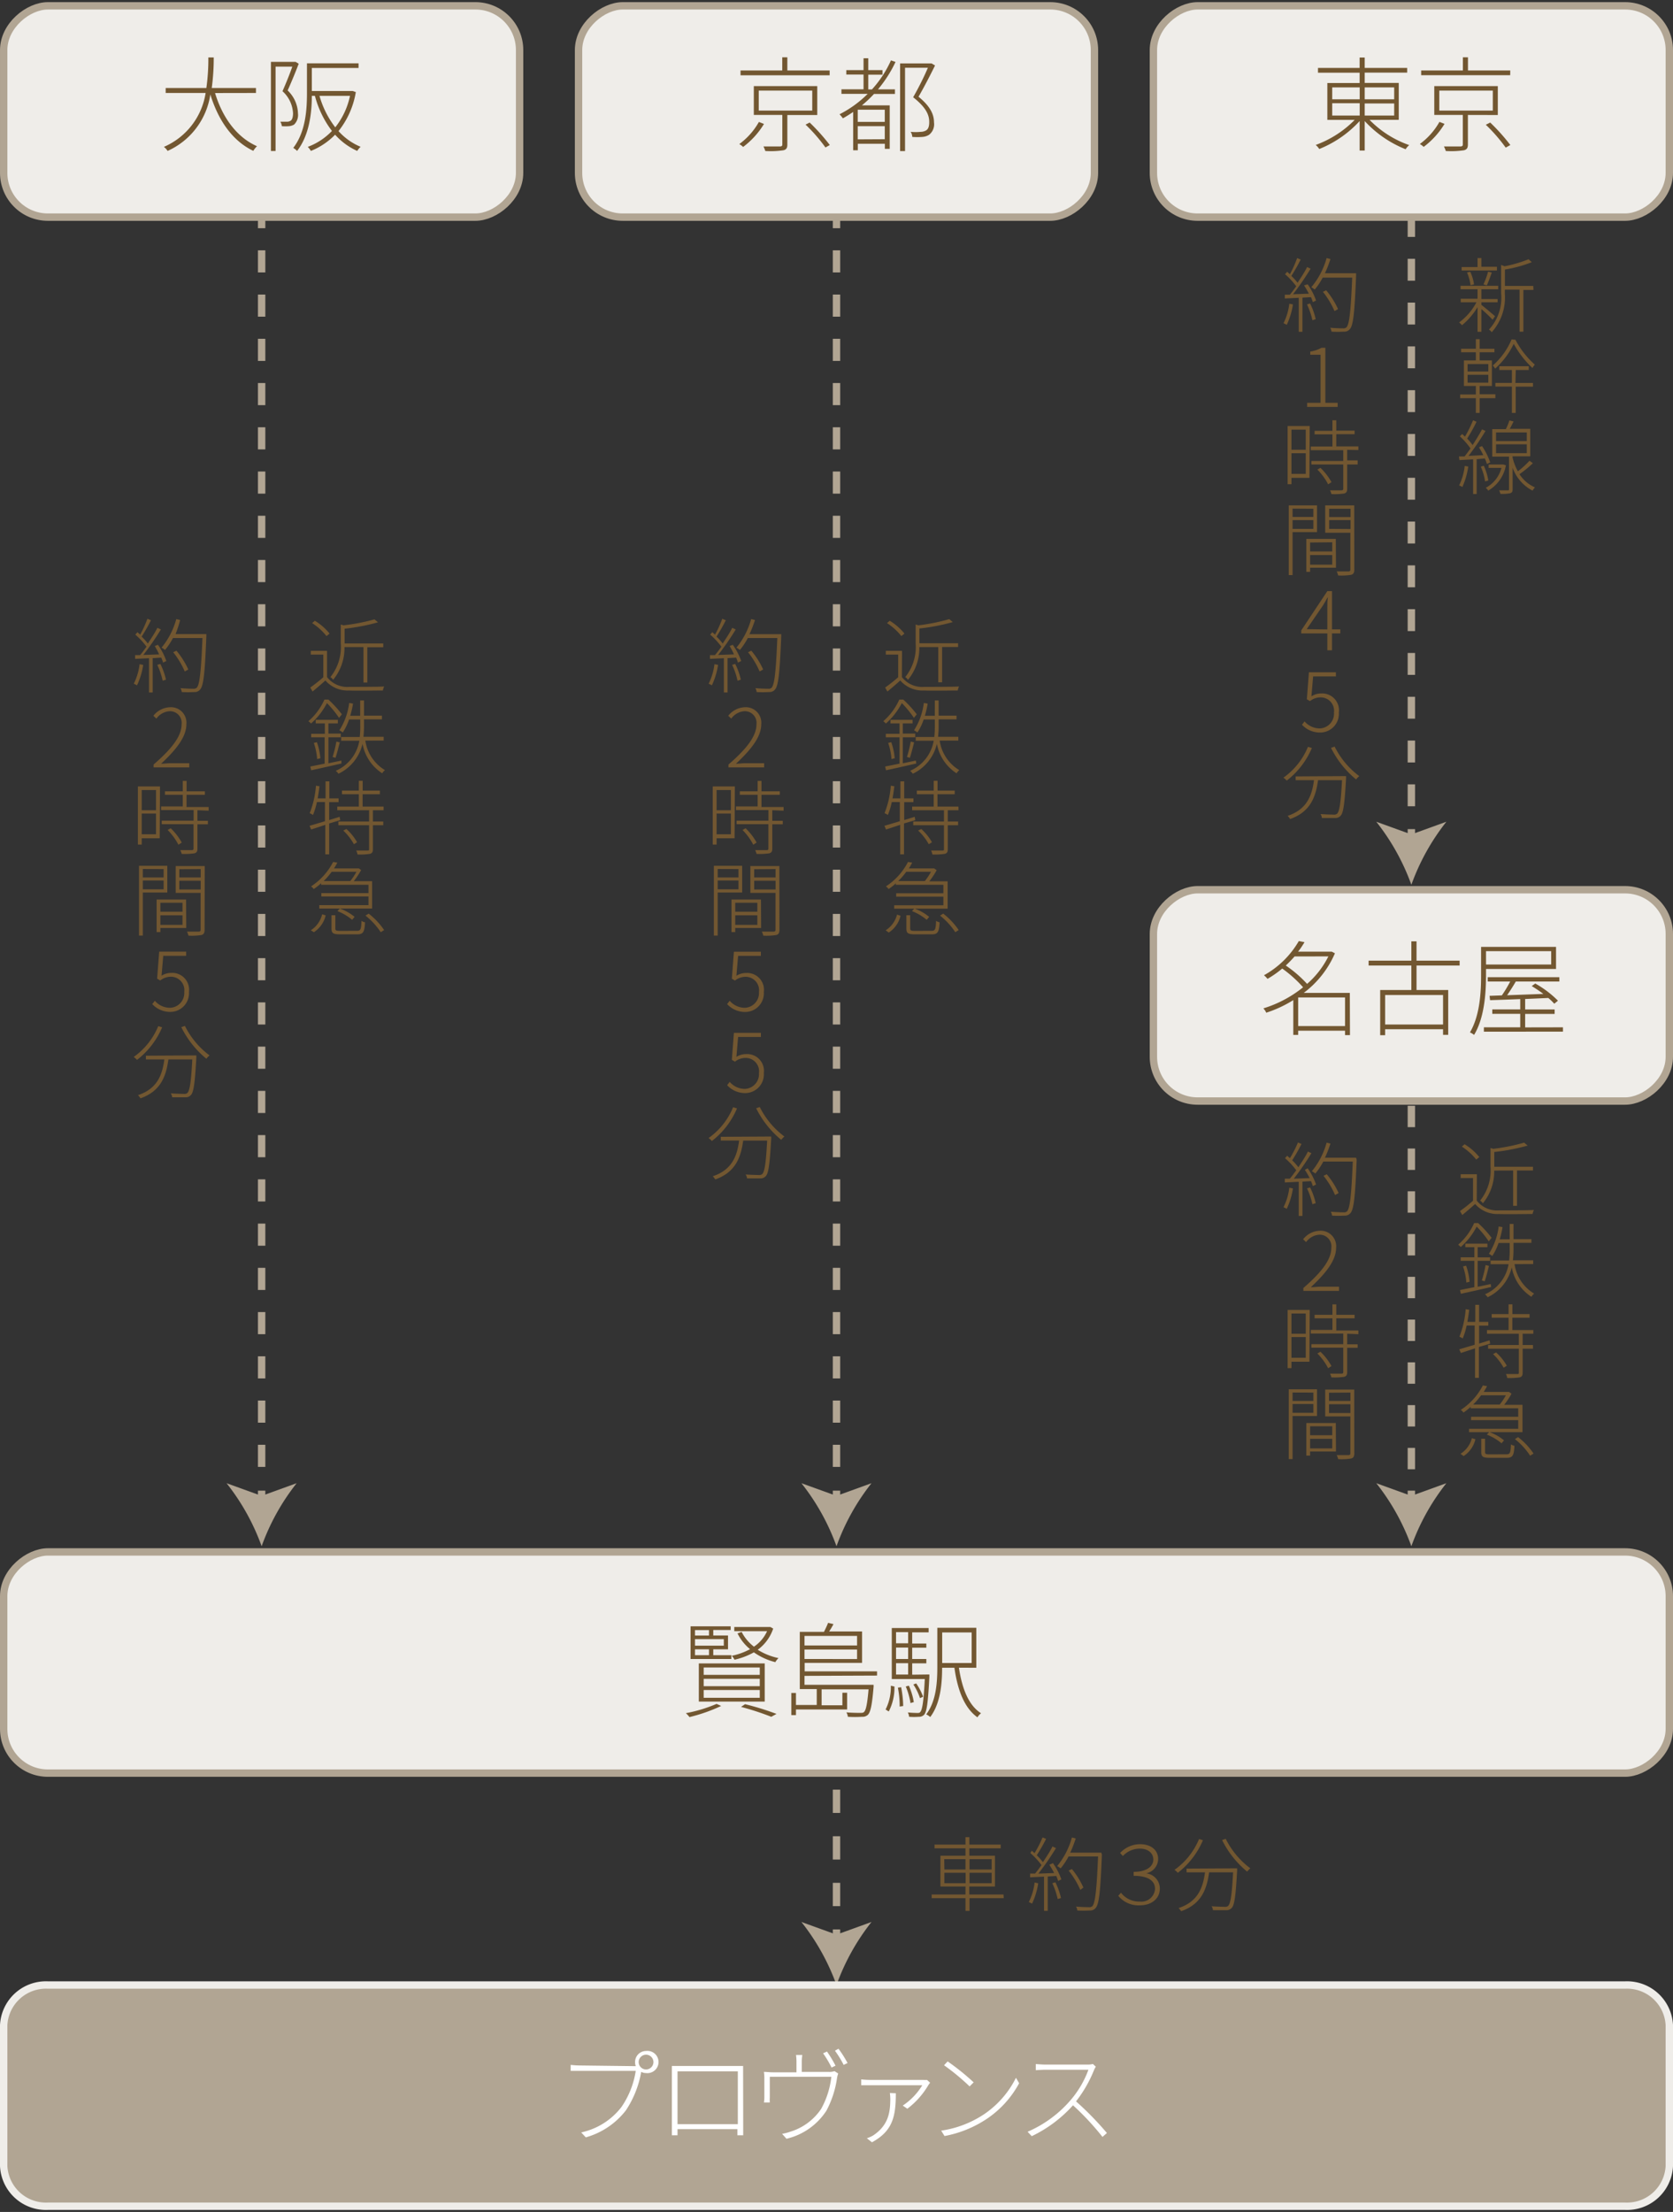<svg xmlns="http://www.w3.org/2000/svg" width="227" height="300" viewBox="0 0 227 300"><rect x="0" y="0" width="227" height="300" fill="#333333" stroke="none"/><defs><style>.cls-1,.cls-10,.cls-11,.cls-2,.cls-5,.cls-9{fill:none;}.cls-1,.cls-10,.cls-2,.cls-5,.cls-6,.cls-9{stroke:#b1a593;}.cls-1,.cls-10,.cls-2,.cls-5,.cls-6,.cls-7,.cls-9{stroke-miterlimit:10;}.cls-2{stroke-dasharray:3.16 3.16;}.cls-3,.cls-7{fill:#b1a593;}.cls-4{fill:#725731;}.cls-5{stroke-dasharray:2.97 2.97;}.cls-6{fill:#efede9;}.cls-7{stroke:#efede9;}.cls-8{fill:#fff;}.cls-9{stroke-dasharray:2.9 2.9;}.cls-10{stroke-dasharray:3 3;}</style></defs><title>sp_train</title><g id="レイヤー_2" data-name="レイヤー 2"><g id="レイヤー_2-2" data-name="レイヤー 2"><line class="cls-1" x1="113.5" y1="238.06" x2="113.5" y2="239.56"/><line class="cls-2" x1="113.5" y1="242.72" x2="113.5" y2="260.1"/><line class="cls-1" x1="113.5" y1="261.68" x2="113.5" y2="263.18"/><path class="cls-3" d="M113.5,269.22a30.22,30.22,0,0,0-4.76-8.55l4.76,1.72,4.75-1.72A30.2,30.2,0,0,0,113.5,269.22Z"/><path class="cls-4" d="M136.19,257.44h-4.64v1.73H131v-1.73h-4.59v-.5H131v-1.08h-3.4v-4.18H131v-1h-4.2v-.51H131v-1h.53v1h4.25v.51h-4.25v1H135v4.18h-3.48v1.08h4.64Zm-8.05-3.89H131v-1.4h-2.88Zm2.88,1.86V254h-2.88v1.41Zm.53-3.26v1.4h3v-1.4Zm3,1.85h-3v1.41h3Z"/><path class="cls-4" d="M140.87,255.42a9.94,9.94,0,0,1-.84,2.77,2.72,2.72,0,0,0-.44-.22,8,8,0,0,0,.79-2.65Zm2-2.73a8.81,8.81,0,0,1,1.14,2.2l-.44.22a5.51,5.51,0,0,0-.25-.68l-1.16.07v4.66h-.5v-4.64l-1.89.09,0-.51.68,0c.27-.33.57-.73.87-1.14a10,10,0,0,0-1.52-1.64L140,251l.37.33a15.09,15.09,0,0,0,1.09-2.13l.48.2a23.16,23.16,0,0,1-1.27,2.22,7.93,7.93,0,0,1,.84.94c.48-.74,1-1.51,1.29-2.13l.48.22a36.75,36.75,0,0,1-2.39,3.46l2.14-.08a11,11,0,0,0-.65-1.12Zm.33,2.6a9.09,9.09,0,0,1,.76,2.13l-.45.14a9.71,9.71,0,0,0-.73-2.15Zm6.31-3.76c-.2,5-.38,6.71-.84,7.23a.93.93,0,0,1-.81.35,13.55,13.55,0,0,1-1.69,0,1.25,1.25,0,0,0-.17-.53c.76.07,1.46.08,1.72.08a.62.62,0,0,0,.5-.14c.37-.42.58-2.11.77-6.74h-4a9.16,9.16,0,0,1-1.08,1.62,2.65,2.65,0,0,0-.47-.31,10.44,10.44,0,0,0,2-3.88l.52.13a15.53,15.53,0,0,1-.75,1.93h4.22Zm-2.93,4.79A11.53,11.53,0,0,0,145,253.7l.44-.21A11,11,0,0,1,147,256Z"/><path class="cls-4" d="M151.73,257.12l.37-.42a3.08,3.08,0,0,0,2.56,1.2,1.85,1.85,0,0,0,2.06-1.72c0-1.07-.88-1.77-2.9-1.77v-.54c1.85,0,2.67-.81,2.67-1.66s-.68-1.49-1.83-1.49a3.14,3.14,0,0,0-2.3,1l-.38-.41a3.73,3.73,0,0,1,2.7-1.19c1.51,0,2.46.81,2.46,2a2,2,0,0,1-1.63,1.95v0a2.08,2.08,0,0,1,1.86,2.07c0,1.42-1.2,2.27-2.68,2.27A3.54,3.54,0,0,1,151.73,257.12Z"/><path class="cls-4" d="M163.22,249.58a11,11,0,0,1-3.41,4.42,2.23,2.23,0,0,0-.45-.4,9.56,9.56,0,0,0,3.33-4.18Zm4.64,3.81s0,.21,0,.29c-.19,3.44-.36,4.7-.74,5.09a.94.94,0,0,1-.76.3c-.35,0-1.07,0-1.78,0a1.13,1.13,0,0,0-.19-.53c.79.05,1.53.07,1.78.07a.62.62,0,0,0,.47-.12c.32-.31.51-1.46.67-4.55h-3.25c-.31,2.22-1,4.29-3.8,5.27a2.39,2.39,0,0,0-.34-.43c2.67-.88,3.31-2.83,3.58-4.84H161v-.51Zm-1.55-4a11.22,11.22,0,0,0,3.34,4,2.8,2.8,0,0,0-.43.45,13,13,0,0,1-3.4-4.28Z"/><line class="cls-1" x1="191.5" y1="24.69" x2="191.5" y2="26.19"/><line class="cls-5" x1="191.5" y1="29.16" x2="191.5" y2="110.97"/><line class="cls-1" x1="191.5" y1="112.45" x2="191.5" y2="113.95"/><path class="cls-3" d="M191.5,120a30.22,30.22,0,0,0-4.76-8.55l4.76,1.72,4.75-1.72A30.19,30.19,0,0,0,191.5,120Z"/><rect class="cls-6" x="177.17" y="-19.88" width="28.66" height="70" rx="6" ry="6" transform="translate(206.62 -176.38) rotate(90)"/><path class="cls-4" d="M185.83,16.26a13.92,13.92,0,0,0,5.38,3.42,2.36,2.36,0,0,0-.49.56,15.13,15.13,0,0,1-5.55-3.82v4h-.69v-4A15,15,0,0,1,179,20.21a2.24,2.24,0,0,0-.48-.55,14.28,14.28,0,0,0,5.29-3.4H180.1v-5h4.38V9.86h-5.65V9.21h5.65V7.8h.69V9.21h5.76v.64h-5.76v1.4h4.62v5Zm-5.07-2.79h3.73V11.85h-3.73Zm0,2.2h3.73V14h-3.73Zm4.41-3.82v1.62h4V11.85Zm4,2.18h-4v1.64h4Z"/><path class="cls-4" d="M196,16.8a11.06,11.06,0,0,1-2.83,3.12,2.8,2.8,0,0,0-.52-.39,9.46,9.46,0,0,0,2.66-3Zm8.91-6.6H192.83V9.56h5.66V7.77h.69V9.56h5.74Zm-5.74,5.39v4c0,.46-.13.69-.53.79a11.83,11.83,0,0,1-2.47.1,4.16,4.16,0,0,0-.25-.62c1.11,0,2,0,2.24,0s.32-.08.32-.27v-4h-3.87V11.68h8.62V15.6ZM195.29,15h7.26V12.29h-7.26Zm6.91,1.62a26.76,26.76,0,0,1,2.73,3.05l-.63.35a22.1,22.1,0,0,0-2.7-3.1Z"/><path class="cls-4" d="M202.52,43.36A18,18,0,0,0,201,41.92V45h-.52V41.66a9.67,9.67,0,0,1-2.11,2.45,2.57,2.57,0,0,0-.39-.38A8.05,8.05,0,0,0,200.33,41H198.2v-.48h2.28V39.23h-2.31v-.47h5.11v.47H201v1.33h2.2V41H201v.35c.44.33,1.58,1.29,1.85,1.54Zm.59-6.67h-4.79v-.47h2.16V35H201v1.18h2.11Zm-3.58,2a6.53,6.53,0,0,0-.48-1.74l.44-.09a5.77,5.77,0,0,1,.51,1.71Zm1.75-.12a10.38,10.38,0,0,0,.63-1.73l.5.13c-.2.58-.46,1.28-.67,1.73Zm6.79.75h-1.37v5.66h-.52V39.28h-2v.52a7,7,0,0,1-1.78,5.26,1.19,1.19,0,0,0-.37-.36,6.34,6.34,0,0,0,1.65-4.9V35.94l.47.17a17.19,17.19,0,0,0,3.25-.95l.44.4a18.13,18.13,0,0,1-3.65,1v2.22h3.85Z"/><path class="cls-4" d="M200.77,53.47h2.13V54h-2.13v2h-.52V54h-2.13v-.5h2.13V52.35h-1.62V48.88h1.62v-1.1h-2V47.3h2V46h.52V47.3h2v.48h-2v1.1h1.66v3.47h-1.66Zm-1.64-3.09h2.81v-1h-2.81Zm0,1.52h2.81V50.83h-2.81Zm6.49-5.82a11.8,11.8,0,0,0,2.63,3.37,3.06,3.06,0,0,0-.32.46,12.94,12.94,0,0,1-2.54-3.28A10.6,10.6,0,0,1,202.86,50a1.62,1.62,0,0,0-.31-.43,9.66,9.66,0,0,0,2.55-3.54Zm0,5.86H208v.5h-2.34V56h-.52V52.43h-2.24v-.5h2.24V50.18h-1.71v-.51h4v.51h-1.76Z"/><path class="cls-4" d="M200.36,62.28V67h-.48V62.3l-1.86.1-.06-.5.76,0c.25-.31.53-.68.8-1.08a9.65,9.65,0,0,0-1.44-1.64l.31-.32c.13.11.25.23.38.36A16.08,16.08,0,0,0,199.87,57l.47.2a20.24,20.24,0,0,1-1.27,2.28,8.17,8.17,0,0,1,.74.88c.48-.74.95-1.51,1.28-2.13l.47.22a36.33,36.33,0,0,1-2.3,3.38l2-.1a9.79,9.79,0,0,0-.59-1.06l.42-.17a9.68,9.68,0,0,1,1.11,2.22l-.45.21a5.43,5.43,0,0,0-.28-.75Zm-1.14,1a10.25,10.25,0,0,1-.8,2.77,2.35,2.35,0,0,0-.44-.21,8.11,8.11,0,0,0,.76-2.65Zm2.11-.11a7.55,7.55,0,0,1,.61,2l-.44.12a7.6,7.6,0,0,0-.58-2Zm3-.06a5,5,0,0,1-2.4,3.43,1.41,1.41,0,0,0-.34-.38,4.25,4.25,0,0,0,2.13-2.7h-1.74V63h2Zm3.66-.29a15.09,15.09,0,0,1-1.82,1.49,4.71,4.71,0,0,0,2.1,1.79,3,3,0,0,0-.33.44,5.62,5.62,0,0,1-2.7-3.1v2.89c0,.32-.07.47-.31.56a5.44,5.44,0,0,1-1.35.09,2.11,2.11,0,0,0-.17-.48c.55,0,1,0,1.16,0s.18,0,.18-.17V61.93h-2.28V58.2h1.85a7.44,7.44,0,0,0,.48-1.18l.57.14c-.17.34-.35.71-.52,1h2.78v3.73h-2.4v.15a7.21,7.21,0,0,0,.72,1.88,12,12,0,0,0,1.58-1.43Zm-5-3h4.17V58.65h-4.17Zm0,1.64h4.17v-1.2h-4.17Z"/><path class="cls-4" d="M175.43,41.29a9.93,9.93,0,0,1-.84,2.77,2.73,2.73,0,0,0-.44-.22,8,8,0,0,0,.79-2.65Zm2-2.73a8.8,8.8,0,0,1,1.14,2.2l-.44.22a5.29,5.29,0,0,0-.25-.68l-1.16.07V45h-.5V40.39l-1.89.09,0-.51.68,0c.28-.33.57-.73.87-1.14a9.85,9.85,0,0,0-1.52-1.64l.29-.33.37.33A14.94,14.94,0,0,0,176,35l.48.2a23.06,23.06,0,0,1-1.26,2.22,7.75,7.75,0,0,1,.84.93c.48-.74,1-1.51,1.29-2.13l.48.22a36.9,36.9,0,0,1-2.39,3.47l2.15-.08a11,11,0,0,0-.65-1.12Zm.33,2.6a9.15,9.15,0,0,1,.76,2.13l-.45.14a9.69,9.69,0,0,0-.73-2.14ZM184,37.4c-.2,5-.38,6.71-.84,7.23a.94.94,0,0,1-.81.35,13.8,13.8,0,0,1-1.69,0,1.23,1.23,0,0,0-.17-.53c.76.07,1.46.08,1.72.08a.62.62,0,0,0,.49-.14c.38-.42.58-2.11.77-6.74h-4a9.11,9.11,0,0,1-1.08,1.62,2.73,2.73,0,0,0-.47-.31A10.43,10.43,0,0,0,180,35l.52.13a15.53,15.53,0,0,1-.75,1.93H184Zm-2.93,4.79a11.46,11.46,0,0,0-1.57-2.61l.44-.21a11,11,0,0,1,1.61,2.55Z"/><path class="cls-4" d="M177.36,54.63h1.82V48.11h-1.4v-.43a4.61,4.61,0,0,0,1.53-.51h.52v7.46h1.67v.56h-4.14Z"/><path class="cls-4" d="M177.67,64.81h-2.44v.86h-.52V57.78h3Zm-2.44-6.54V61h1.94V58.27Zm1.94,6v-2.8h-1.94v2.8Zm5.62-3.26v1.43h1.42V63h-1.42v3.3c0,.36-.1.54-.39.63a9,9,0,0,1-1.75.08,1.9,1.9,0,0,0-.19-.51c.76,0,1.39,0,1.56,0s.24-.07.24-.22V63h-4.33v-.48h4.33V61.06h-4.41v-.5h2.94V58.91h-2.42v-.48h2.42V57h.52v1.41h2.49v.48h-2.49v1.65h3v.5Zm-3.63,2.44a8,8,0,0,1,1.5,1.94l-.45.3a8.13,8.13,0,0,0-1.46-2Z"/><path class="cls-4" d="M175.38,72.17V78h-.52V68.54h3.84v3.63Zm0-3.19v1.13h2.82V69Zm2.82,2.75V70.54h-2.82v1.19ZM181.27,77h-3.51v.56h-.51V73.09h4Zm-3.51-3.42v1.21h3V73.55Zm3,3v-1.3h-3v1.3Zm3,.66c0,.42-.11.62-.42.72a8.41,8.41,0,0,1-1.77.09,2.58,2.58,0,0,0-.2-.55c.74,0,1.4,0,1.59,0s.26-.07.26-.25v-5h-3.41V68.54h3.94ZM180.35,69v1.13h2.9V69Zm2.9,2.75V70.54h-2.9v1.19Z"/><path class="cls-4" d="M181.86,85.91h-1.13v2.29h-.63V85.91h-3.54V85.5l3.54-5.33h.63v5.19h1.13Zm-1.76-.54v-3c0-.36,0-1,.07-1.33h-.05c-.19.36-.41.75-.64,1.11l-2.18,3.18Z"/><path class="cls-4" d="M176.66,98.29l.35-.45a2.7,2.7,0,0,0,2.1.95A2,2,0,0,0,181,96.64a1.82,1.82,0,0,0-1.84-2.06,2.32,2.32,0,0,0-1.42.51l-.42-.25.28-3.66h3.66v.56h-3.09l-.23,2.7a2.47,2.47,0,0,1,1.34-.39,2.28,2.28,0,0,1,2.38,2.58,2.54,2.54,0,0,1-2.51,2.72A3.3,3.3,0,0,1,176.66,98.29Z"/><path class="cls-4" d="M178,101.45a11,11,0,0,1-3.41,4.42,2.23,2.23,0,0,0-.45-.4,9.56,9.56,0,0,0,3.33-4.18Zm4.64,3.81s0,.21,0,.29c-.19,3.44-.36,4.7-.74,5.09a.93.93,0,0,1-.76.3c-.35,0-1.07,0-1.78,0a1.13,1.13,0,0,0-.19-.53c.79.05,1.53.07,1.78.07a.63.63,0,0,0,.47-.12c.32-.31.51-1.46.67-4.55h-3.25c-.31,2.22-1,4.29-3.79,5.27a2.45,2.45,0,0,0-.34-.43c2.67-.88,3.31-2.83,3.58-4.84H175.8v-.51Zm-1.55-4a11.23,11.23,0,0,0,3.34,4,2.72,2.72,0,0,0-.43.45,13,13,0,0,1-3.4-4.28Z"/><rect class="cls-6" x="98.5" y="112.48" width="30" height="226" rx="6" ry="6" transform="translate(338.98 111.98) rotate(90)"/><path class="cls-4" d="M97.85,231.37a22.43,22.43,0,0,1-4.3,1.51,3.53,3.53,0,0,0-.49-.53,19.81,19.81,0,0,0,4.17-1.26ZM99.23,225H93.7v-4.43h5.44v.5H96.78v.74h2v1.88h-2v.8h2.45Zm-4.93-3.92v.74H96.2v-.74Zm3.91,1.23H94.3v.88h3.91Zm-3.91,2.18H96.2v-.8H94.3Zm.52,1.11h8.94v5.18H94.82Zm.66,1.55h7.61v-1H95.48Zm0,1.54h7.61v-1H95.48Zm0,1.57h7.61v-1.05H95.48Zm9.43-9.38a5.87,5.87,0,0,1-2.1,2.87,8.65,8.65,0,0,0,2.82,1.13,2.36,2.36,0,0,0-.43.55,8.77,8.77,0,0,1-2.91-1.33,9.76,9.76,0,0,1-2.63,1,1.77,1.77,0,0,0-.38-.53,9.07,9.07,0,0,0,2.49-.9,6.44,6.44,0,0,1-1.7-2.14l.56-.2a5.87,5.87,0,0,0,1.67,2,5,5,0,0,0,1.78-2.1H99.63v-.57h4.76l.14,0Zm-3.82,10.25a37.16,37.16,0,0,1,4.27,1.32l-.71.39a37.38,37.38,0,0,0-4.1-1.34Z"/><path class="cls-4" d="M109.16,227.29v1.21h9.37a2.6,2.6,0,0,1,0,.32c-.21,2.45-.41,3.38-.77,3.75a1.06,1.06,0,0,1-.81.27,15.6,15.6,0,0,1-1.91,0,1.38,1.38,0,0,0-.2-.6c.81.07,1.61.07,1.85.07s.42,0,.53-.11c.27-.24.45-1,.63-3.08h-6.37v2.16h2.82v-1.7h.64v2.27H108v.76h-.63v-3H108v1.63h2.82v-2.16h-2.3v-7.76h3.28c.2-.39.43-.88.56-1.22l.73.17a10.77,10.77,0,0,1-.59,1h4.47v4.26h-7.79v1.15H119v.57Zm0-5.42v1.3h7.13v-1.3Zm7.13,3.14v-1.29h-7.13V225Z"/><path class="cls-4" d="M120.16,231.85a6.68,6.68,0,0,0,.71-3.22l.49.1a7,7,0,0,1-.77,3.39Zm5.94-4.75s0,.22,0,.34c-.18,3.5-.35,4.69-.7,5.11a.94.94,0,0,1-.73.29,8.71,8.71,0,0,1-1.32,0,1.64,1.64,0,0,0-.17-.59c.56.06,1.08.07,1.28.07s.32,0,.42-.15c.25-.28.45-1.4.6-4.45H121v-6.92H126v.59h-2.23v1.51h1.92v.57h-1.92V225h1.92v.59h-1.92v1.54Zm-4.52-5.74v1.51h1.64v-1.51Zm1.64,2.09h-1.64V225h1.64Zm-1.64,3.66h1.64v-1.54h-1.64Zm.69,1.72a14.31,14.31,0,0,1,.28,2.55l-.48.07a13,13,0,0,0-.24-2.56Zm1.05-.21a9,9,0,0,1,.67,2.23l-.45.13a9.89,9.89,0,0,0-.64-2.25Zm1.51,1.69a7.92,7.92,0,0,0-.9-1.85l.38-.15a7.72,7.72,0,0,1,.94,1.81Zm5.28-4.13c.42,2.8,1.3,5.1,3,6.18a2.28,2.28,0,0,0-.49.55c-1.76-1.26-2.69-3.66-3.12-6.72h-1.67c0,2.1-.21,4.83-1.61,6.68a2.45,2.45,0,0,0-.55-.36c1.39-1.82,1.51-4.44,1.51-6.47v-5.27h5.29v5.42Zm-2.27-4.78v4.15h4V221.4Z"/><path class="cls-7" d="M.5,293.78V274.65a5.74,5.74,0,0,1,6-5.43h214a5.74,5.74,0,0,1,6,5.43v19.14a5.74,5.74,0,0,1-6,5.43H6.5A5.74,5.74,0,0,1,.5,293.78Z"/><path class="cls-8" d="M86,280.22h.27a1.4,1.4,0,0,1-.1-.55,1.5,1.5,0,0,1,1.5-1.51,1.51,1.51,0,1,1,0,3A1.5,1.5,0,0,1,87,281V281a13.6,13.6,0,0,1-2.07,5.21,10.42,10.42,0,0,1-5.45,3.67l-.62-.67a9.38,9.38,0,0,0,5.45-3.43,11.73,11.73,0,0,0,1.95-4.92H78.66c-.5,0-.87,0-1.23,0v-.81a10.7,10.7,0,0,0,1.25.08Zm2.66-.55a1,1,0,1,0-2,0,1,1,0,0,0,2,0Z"/><path class="cls-8" d="M100.84,288.06c0,.39,0,1.33,0,1.54h-.79c0-.14,0-.48,0-.83H91.93c0,.32,0,.67,0,.83h-.77c0-.24,0-1.15,0-1.53v-6.95c0-.27,0-.62,0-.92.53,0,.81,0,1.12,0h7.4c.28,0,.77,0,1.15,0,0,.31,0,.63,0,.92Zm-8.91-7.13v7.16h8.18v-7.16Z"/><path class="cls-8" d="M112.4,281a2.16,2.16,0,0,0,.83-.1l.5.32a3.82,3.82,0,0,0-.17.69,13.4,13.4,0,0,1-1.42,4.34,8.86,8.86,0,0,1-5.43,3.82l-.59-.67a6.61,6.61,0,0,0,1.12-.29,7.77,7.77,0,0,0,4.17-3.08,11.56,11.56,0,0,0,1.39-4.36h-8.35v2.77a5.71,5.71,0,0,0,0,.71h-.8a4.05,4.05,0,0,0,.06-.73V282a6.06,6.06,0,0,0-.06-1c.36,0,.77.06,1.25.06h3.17v-1.44a7.84,7.84,0,0,0-.06-.91h.85a5.88,5.88,0,0,0-.07.91V281Zm.43-.59a14.36,14.36,0,0,0-1.15-1.93l.53-.24a17.1,17.1,0,0,1,1.16,1.92Zm.94-2.55A15.16,15.16,0,0,1,115,279.8l-.53.25a13.82,13.82,0,0,0-1.18-1.92Z"/><path class="cls-8" d="M126.2,282.47l-.21.28a11,11,0,0,1-2.88,3.25l-.62-.43a8.75,8.75,0,0,0,2.65-2.76h-7.06c-.39,0-.85,0-1.23,0v-.79a11.69,11.69,0,0,0,1.23.07h7.17a3.24,3.24,0,0,0,.53,0Zm-4.65,1.43c0,3.21-.45,5.13-3.24,6.65l-.69-.55a4,4,0,0,0,.87-.39c2.06-1.39,2.31-3.11,2.31-5a7.08,7.08,0,0,0-.06-.74Z"/><path class="cls-8" d="M133.44,286.8a12.93,12.93,0,0,0,4.41-5l.43.74a13.56,13.56,0,0,1-4.43,4.86,15.4,15.4,0,0,1-5.69,2.3l-.46-.73A14.19,14.19,0,0,0,133.44,286.8Zm-1.33-4.38-.55.55a30.31,30.31,0,0,0-3.47-2.87l.49-.52A32.19,32.19,0,0,1,132.11,282.42Z"/><path class="cls-8" d="M148.69,280.3a2.41,2.41,0,0,0-.25.46A17.43,17.43,0,0,1,146,285a42.11,42.11,0,0,1,4.19,4.29l-.6.53a36.31,36.31,0,0,0-4-4.29,17.78,17.78,0,0,1-5.6,4.19l-.56-.6a16.06,16.06,0,0,0,5.79-4.24,13.35,13.35,0,0,0,2.46-4.17h-5.87c-.45,0-1.2.06-1.27.06v-.83c.08,0,.84.07,1.27.07h5.67a2.94,2.94,0,0,0,.81-.08Z"/><line class="cls-1" x1="191.5" y1="145.57" x2="191.5" y2="147.07"/><line class="cls-9" x1="191.5" y1="149.97" x2="191.5" y2="200.72"/><line class="cls-1" x1="191.5" y1="202.17" x2="191.5" y2="203.67"/><path class="cls-3" d="M191.5,209.71a30.22,30.22,0,0,0-4.76-8.55l4.76,1.72,4.75-1.72A30.19,30.19,0,0,0,191.5,209.71Z"/><line class="cls-1" x1="113.5" y1="29.45" x2="113.5" y2="30.95"/><line class="cls-10" x1="113.5" y1="33.95" x2="113.5" y2="200.67"/><line class="cls-1" x1="113.5" y1="202.17" x2="113.5" y2="203.67"/><path class="cls-3" d="M113.5,209.71a30.22,30.22,0,0,0-4.76-8.55l4.76,1.72,4.75-1.72A30.19,30.19,0,0,0,113.5,209.71Z"/><line class="cls-1" x1="35.5" y1="29.45" x2="35.5" y2="30.95"/><line class="cls-10" x1="35.5" y1="33.95" x2="35.5" y2="200.67"/><line class="cls-1" x1="35.5" y1="202.17" x2="35.5" y2="203.67"/><path class="cls-3" d="M35.5,209.71a30.22,30.22,0,0,0-4.76-8.55l4.76,1.72,4.75-1.72A30.19,30.19,0,0,0,35.5,209.71Z"/><rect class="cls-6" x="177.17" y="100" width="28.66" height="70" rx="6" ry="6" transform="translate(326.5 -56.5) rotate(90)"/><path class="cls-4" d="M183.17,140.39h-.67v-.6h-6.36v.57h-.66v-4.72a16.55,16.55,0,0,1-3.67,1.71,2.15,2.15,0,0,0-.39-.59,16.11,16.11,0,0,0,5.39-2.86,17,17,0,0,0-2.83-2.54,14.06,14.06,0,0,1-2,1.4,3.11,3.11,0,0,0-.48-.49,12.4,12.4,0,0,0,4.73-4.64l.77.15a11.06,11.06,0,0,1-.87,1.29h4.44l.13,0,.43.22a13.3,13.3,0,0,1-4.23,5.37h6.25Zm-7.52-10.67a16.11,16.11,0,0,1-1.19,1.23,16.24,16.24,0,0,1,2.89,2.49,12,12,0,0,0,2.89-3.73Zm6.85,9.44v-3.88h-6.36v3.88Z"/><path class="cls-4" d="M192.2,130.95v3.32h4.3v6.08h-.7v-.76h-7.86v.81h-.67v-6.13h4.23v-3.32h-5.8v-.66h5.8v-2.62h.7v2.62h5.85v.66Zm3.6,4h-7.86v4h7.86Z"/><path class="cls-4" d="M201.63,132.24c0,2.38-.2,5.77-1.62,8.12a2.25,2.25,0,0,0-.56-.34c1.37-2.33,1.51-5.5,1.51-7.79v-3.81h10.17v3h-9.5Zm10.44,7.09v.59H201.34v-.59h4.93v-1.83h-3.79v-.6h3.79v-1.4c-1.55.07-3,.11-4.09.15l-.07-.59,1.67-.06a17.62,17.62,0,0,0,1.13-1.88h-3.05v-.59h9.72v.59h-5.91c-.36.62-.79,1.3-1.18,1.86l4.92-.18a18.24,18.24,0,0,0-1.58-1.06l.48-.35a13.85,13.85,0,0,1,3.08,2.33l-.5.41a7.47,7.47,0,0,0-.81-.78l-3.14.14v1.42h4v.6h-4v1.83ZM201.63,129v1.81h8.84V129Z"/><rect class="cls-6" x="99.17" y="-19.88" width="28.66" height="70" rx="6" ry="6" transform="translate(128.62 -98.38) rotate(90)"/><path class="cls-4" d="M103.66,16.81a11.09,11.09,0,0,1-2.83,3.12,2.82,2.82,0,0,0-.52-.39,9.46,9.46,0,0,0,2.66-3Zm8.91-6.6H100.48V9.56h5.66V7.77h.69V9.56h5.74Zm-5.74,5.39v4c0,.46-.13.69-.53.78a11.72,11.72,0,0,1-2.46.1,4.35,4.35,0,0,0-.25-.62c1.11,0,2,0,2.24,0s.32-.08.32-.27v-4h-3.87V11.68h8.61V15.6ZM102.95,15h7.26V12.29h-7.26Zm6.91,1.62a26.83,26.83,0,0,1,2.73,3.05L112,20a22.09,22.09,0,0,0-2.7-3.1Z"/><path class="cls-4" d="M121.51,8.4a17.18,17.18,0,0,1-2.38,3.72h2.3v.62h-2.84a17.17,17.17,0,0,1-1.64,1.55h3.77v5.9h-.66v-.69h-3.67v.88h-.63v-5.2c-.45.31-.91.6-1.39.87a5.33,5.33,0,0,0-.46-.55,15,15,0,0,0,3.82-2.77h-3.56v-.62h3v-2h-2.34V9.51h2.34V7.9h.64V9.51h1.93v.62h-1.93v2h.5a14.92,14.92,0,0,0,2.58-3.94Zm-1.46,6.48h-3.67v1.65h3.67Zm0,4V17.11h-3.67v1.79Zm6.82-10c-.64,1.3-1.48,2.93-2.24,4.24,1.65,1.34,2.1,2.45,2.1,3.49a1.8,1.8,0,0,1-.67,1.67,1.94,1.94,0,0,1-.91.29,9,9,0,0,1-1.37,0,1.33,1.33,0,0,0-.22-.69,6.51,6.51,0,0,0,1.36,0,1.46,1.46,0,0,0,.71-.18c.35-.18.46-.64.45-1.18,0-1-.5-2-2.18-3.33.76-1.32,1.51-2.84,2-4H122.8V20.49h-.67V8.6h4.16l.11,0Z"/><rect class="cls-6" x="21.17" y="-19.88" width="28.66" height="70" rx="6" ry="6" transform="translate(50.62 -20.38) rotate(90)"/><path class="cls-4" d="M29.18,12.62c1,3.31,2.94,6,5.69,7.21a3.13,3.13,0,0,0-.5.63c-2.82-1.34-4.75-4.13-5.83-7.65a10,10,0,0,1-5.8,7.66,2.06,2.06,0,0,0-.5-.55,9.54,9.54,0,0,0,5.66-7.31H22.48v-.67H28a28,28,0,0,0,.27-4.15H29a29.64,29.64,0,0,1-.27,4.15h6v.67Z"/><path class="cls-4" d="M40.53,8.64c-.42,1.12-1,2.51-1.5,3.63a4.46,4.46,0,0,1,1.4,3.12,1.82,1.82,0,0,1-.52,1.5,1.58,1.58,0,0,1-.67.22,5.51,5.51,0,0,1-1,0,1.5,1.5,0,0,0-.2-.6c.36,0,.69,0,.92,0a.94.94,0,0,0,.48-.14c.24-.15.32-.6.32-1a4.31,4.31,0,0,0-1.43-3c.49-1.11,1-2.37,1.33-3.33H37.39V20.48h-.63V8.39H40l.11,0Zm7.75,3.85a11.51,11.51,0,0,1-2.35,5.29,8.25,8.25,0,0,0,3,2.13,2.54,2.54,0,0,0-.46.56,8.87,8.87,0,0,1-3-2.2,9.57,9.57,0,0,1-3.29,2.2,2.52,2.52,0,0,0-.42-.55,8.74,8.74,0,0,0,3.28-2.16A13.48,13.48,0,0,1,42.73,13h-.42c0,2.3-.34,5.35-2,7.47a2.43,2.43,0,0,0-.52-.41c1.69-2.19,1.86-5.2,1.86-7.47v-4h7v.63H42.31v3.12h5.41l.13,0ZM43.35,13a12.61,12.61,0,0,0,2.14,4.27,10.27,10.27,0,0,0,2-4.27Z"/><path class="cls-4" d="M200.37,162.83a3.49,3.49,0,0,0,3,1.33c1.13,0,3.58,0,4.76-.05a1.83,1.83,0,0,0-.18.54c-1.13,0-3.43.05-4.58,0a4,4,0,0,1-3.22-1.36c-.55.5-1.14,1-1.74,1.5l-.31-.54a21.71,21.71,0,0,0,1.77-1.4v-3.08h-1.68v-.51h2.2Zm-.07-5.56a7.9,7.9,0,0,0-1.95-1.76l.37-.32a7.64,7.64,0,0,1,2,1.74Zm2.44,1.49a6.76,6.76,0,0,1-1.54,4.44,1.21,1.21,0,0,0-.37-.37,6.5,6.5,0,0,0,1.41-4.55V155.7l.37.11a26.32,26.32,0,0,0,4.19-.84l.48.4a27.5,27.5,0,0,1-4.53.87v2H208v.51h-2.17v4.79h-.52v-4.79Z"/><path class="cls-4" d="M202,168.36a13.58,13.58,0,0,0-1.64-2,9.54,9.54,0,0,1-2.16,2.77,2.36,2.36,0,0,0-.35-.32,8.36,8.36,0,0,0,2.17-2.93h.54a15.43,15.43,0,0,1,1.83,2Zm.33,6.19c-1.46.34-3,.68-4.11.92l-.12-.51,1.95-.39V171h-1.86v-.48h1.86v-1.37h-1.23v-.48h3v.48h-1.32v1.38h1.68V171h-1.68v3.52l1.76-.37Zm-3.4-2.89a8.76,8.76,0,0,1,.47,2.18l-.44.11a8.65,8.65,0,0,0-.45-2.19Zm2.13,2a16.57,16.57,0,0,0,.51-2.09l.46.12c-.18.69-.38,1.54-.58,2.09Zm4.44-2.21a5.61,5.61,0,0,0,2.66,4,1.52,1.52,0,0,0-.37.43,6.05,6.05,0,0,1-2.67-4,6,6,0,0,1-3.27,4.06,2,2,0,0,0-.36-.4,5.45,5.45,0,0,0,3.2-4.08h-2.44v-.51h2.52a13.17,13.17,0,0,0,.07-1.59v-.78h-1.51a7.45,7.45,0,0,1-.85,1.76,3,3,0,0,0-.46-.29,9,9,0,0,0,1.33-3.71l.52.09a12.74,12.74,0,0,1-.38,1.65h1.35V166h.52v2.06h2.43v.5h-2.43v.78a13.24,13.24,0,0,1-.08,1.59h2.75v.51Z"/><path class="cls-4" d="M200.66,182.68v4.19h-.52v-4l-1.92.63L198,183l2.09-.62v-2.6H199a9.77,9.77,0,0,1-.53,1.75,2.49,2.49,0,0,0-.45-.24,12.77,12.77,0,0,0,.85-3.73l.48.08c-.07.55-.15,1.11-.25,1.64h1.07v-2.31h.52v2.31h1.25v.51h-1.25v2.43l1.42-.44.08.46Zm5.94-1.79v1.53H208v.5H206.6v3.23c0,.38-.08.55-.38.65a8.66,8.66,0,0,1-1.71.09,1.93,1.93,0,0,0-.18-.54c.74,0,1.34,0,1.53,0s.22,0,.22-.2v-3.23h-4.17v-.5h4.17v-1.53h-4.32v-.5h2.93v-1.67H202.4v-.5h2.29v-1.32h.52v1.32h2.33v.5H205.2v1.67h2.85v.5ZM203,183.43a7,7,0,0,1,1.45,1.8l-.43.27a7.45,7.45,0,0,0-1.44-1.85Z"/><path class="cls-4" d="M198.17,197.17a3.52,3.52,0,0,0,1.54-2.12l.48.15a3.75,3.75,0,0,1-1.6,2.28Zm1.4-6.38a9.19,9.19,0,0,1-1,.79,1.31,1.31,0,0,0-.37-.36,8.7,8.7,0,0,0,3-3.32l.57.1c-.13.25-.29.52-.45.78h3.33l.1,0,.34.24a10.79,10.79,0,0,1-1,1.51h2.49v3.71h-7.25v-.46H206v-1.17h-6.4v-.46H206V191h-6.47Zm1.39-1.55a9.34,9.34,0,0,1-1.08,1.25h3.61a8.18,8.18,0,0,0,.83-1.25Zm3.43,8c.49,0,.58-.17.62-1.35a1.32,1.32,0,0,0,.48.2c-.07,1.33-.25,1.63-1.07,1.63H202.2c-1,0-1.22-.14-1.22-.8v-1.79h.52v1.79c0,.29.11.33.71.33Zm-.65-1.49a7.18,7.18,0,0,0-2-1.18l.33-.35a6.58,6.58,0,0,1,2,1.13Zm2.24-.84a9.6,9.6,0,0,1,2.1,2.23l-.46.29a9.63,9.63,0,0,0-2.07-2.25Z"/><path class="cls-4" d="M175.43,161.18a9.92,9.92,0,0,1-.84,2.77,2.72,2.72,0,0,0-.44-.22,8,8,0,0,0,.79-2.65Zm2-2.73a8.82,8.82,0,0,1,1.14,2.2l-.44.22a5.3,5.3,0,0,0-.25-.68l-1.16.07v4.66h-.5v-4.64l-1.89.09,0-.51.68,0c.28-.33.57-.73.87-1.14a9.84,9.84,0,0,0-1.52-1.64l.29-.33.37.33a15,15,0,0,0,1.09-2.13l.48.2a23.15,23.15,0,0,1-1.26,2.22,7.68,7.68,0,0,1,.84.94c.48-.74,1-1.51,1.29-2.13l.48.22a37,37,0,0,1-2.39,3.46l2.15-.08a10.94,10.94,0,0,0-.65-1.12Zm.33,2.6a9.12,9.12,0,0,1,.76,2.13l-.45.14a9.71,9.71,0,0,0-.73-2.15Zm6.32-3.76c-.2,5-.38,6.71-.84,7.23a.94.94,0,0,1-.81.35,13.6,13.6,0,0,1-1.69,0,1.23,1.23,0,0,0-.17-.53c.76.07,1.46.08,1.72.08a.62.62,0,0,0,.49-.14c.38-.42.58-2.11.77-6.74h-4a9.14,9.14,0,0,1-1.08,1.62,2.73,2.73,0,0,0-.47-.31,10.44,10.44,0,0,0,2-3.88l.52.13a15.45,15.45,0,0,1-.75,1.92H184Zm-2.93,4.79a11.44,11.44,0,0,0-1.57-2.61l.44-.21a11,11,0,0,1,1.61,2.55Z"/><path class="cls-4" d="M176.84,174.69c2.72-2.34,3.8-4,3.8-5.45a1.58,1.58,0,0,0-1.64-1.78,2.39,2.39,0,0,0-1.78,1l-.41-.38a3,3,0,0,1,2.26-1.16,2.1,2.1,0,0,1,2.22,2.3c0,1.68-1.3,3.37-3.43,5.36.44,0,.9-.07,1.32-.07h2.5v.57h-4.83Z"/><path class="cls-4" d="M177.67,184.69h-2.44v.86h-.52v-7.89h3Zm-2.44-6.54v2.74h1.94v-2.74Zm1.94,6v-2.81h-1.94v2.81Zm5.62-3.26v1.43h1.42v.48h-1.42v3.3c0,.36-.1.54-.39.63a9,9,0,0,1-1.75.08,1.91,1.91,0,0,0-.19-.51c.76,0,1.39,0,1.56,0s.24-.07.24-.22v-3.3h-4.33v-.48h4.33v-1.43h-4.41v-.5h2.94V178.8h-2.42v-.48h2.42v-1.41h.52v1.41h2.49v.48h-2.49v1.65h3v.5Zm-3.63,2.44a8,8,0,0,1,1.5,1.94l-.45.3a8.17,8.17,0,0,0-1.46-2Z"/><path class="cls-4" d="M175.38,192.05v5.84h-.52v-9.47h3.84v3.63Zm0-3.19V190h2.82v-1.13Zm2.82,2.75v-1.19h-2.82v1.19Zm3.07,5.25h-3.51v.56h-.51V193h4Zm-3.51-3.42v1.21h3v-1.21Zm3,3v-1.3h-3v1.3Zm3,.66c0,.42-.11.62-.42.71a8.41,8.41,0,0,1-1.77.09,2.6,2.6,0,0,0-.2-.55c.74,0,1.4,0,1.59,0s.26-.07.26-.25v-5h-3.41v-3.64h3.94Zm-3.43-8.21V190h2.9v-1.13Zm2.9,2.75v-1.19h-2.9v1.19Z"/><path class="cls-4" d="M122.37,91.83a3.49,3.49,0,0,0,3,1.33c1.13,0,3.58,0,4.76-.05a1.83,1.83,0,0,0-.18.54c-1.13,0-3.43.05-4.58,0a4,4,0,0,1-3.22-1.36c-.55.5-1.14,1-1.74,1.5l-.31-.54a21.71,21.71,0,0,0,1.77-1.4V88.78h-1.68v-.51h2.2Zm-.07-5.56a7.9,7.9,0,0,0-1.95-1.76l.37-.32a7.64,7.64,0,0,1,2,1.74Zm2.44,1.49a6.76,6.76,0,0,1-1.54,4.44,1.21,1.21,0,0,0-.37-.37,6.5,6.5,0,0,0,1.41-4.55V84.7l.37.11a26.32,26.32,0,0,0,4.19-.84l.48.4a27.5,27.5,0,0,1-4.53.87v2H130v.51h-2.17v4.79h-.52V87.76Z"/><path class="cls-4" d="M124,97.36a13.58,13.58,0,0,0-1.64-2,9.54,9.54,0,0,1-2.16,2.77,2.36,2.36,0,0,0-.35-.32,8.36,8.36,0,0,0,2.17-2.93h.54a15.43,15.43,0,0,1,1.83,2Zm.33,6.19c-1.46.34-3,.68-4.11.92l-.12-.51,1.95-.39V100h-1.86v-.48h1.86V98.11h-1.23v-.48h3v.48h-1.32v1.38h1.68V100h-1.68v3.52l1.76-.37Zm-3.4-2.89a8.76,8.76,0,0,1,.47,2.18l-.44.11a8.65,8.65,0,0,0-.45-2.19Zm2.13,2a16.57,16.57,0,0,0,.51-2.09l.46.12c-.18.69-.38,1.54-.58,2.09Zm4.44-2.21a5.61,5.61,0,0,0,2.66,4,1.52,1.52,0,0,0-.37.43,6.05,6.05,0,0,1-2.67-4,6,6,0,0,1-3.27,4.06,2,2,0,0,0-.36-.4,5.45,5.45,0,0,0,3.2-4.08h-2.44v-.51h2.52a13.17,13.17,0,0,0,.07-1.59v-.78h-1.51a7.45,7.45,0,0,1-.85,1.76,3,3,0,0,0-.46-.29,9,9,0,0,0,1.33-3.71l.52.09a12.74,12.74,0,0,1-.38,1.65h1.35V95h.52v2.06h2.43v.5h-2.43v.78a13.24,13.24,0,0,1-.08,1.59h2.75v.51Z"/><path class="cls-4" d="M122.66,111.68v4.19h-.52v-4l-1.92.63L120,112l2.09-.62v-2.6H121a9.77,9.77,0,0,1-.53,1.75,2.49,2.49,0,0,0-.45-.24,12.77,12.77,0,0,0,.85-3.73l.48.08c-.07.55-.15,1.11-.25,1.64h1.07v-2.31h.52v2.31h1.25v.51h-1.25v2.43l1.42-.44.08.46Zm5.94-1.79v1.53H130v.5H128.6v3.23c0,.38-.08.55-.38.65a8.66,8.66,0,0,1-1.71.09,1.93,1.93,0,0,0-.18-.54c.74,0,1.34,0,1.53,0s.22,0,.22-.2v-3.23h-4.17v-.5h4.17v-1.53h-4.32v-.5h2.93v-1.67H124.4v-.5h2.29v-1.32h.52v1.32h2.33v.5H127.2v1.67h2.85v.5ZM125,112.43a7,7,0,0,1,1.45,1.8l-.43.27a7.45,7.45,0,0,0-1.44-1.85Z"/><path class="cls-4" d="M120.17,126.17a3.52,3.52,0,0,0,1.54-2.12l.48.15a3.75,3.75,0,0,1-1.6,2.28Zm1.4-6.38a9.19,9.19,0,0,1-1,.79,1.31,1.31,0,0,0-.37-.36,8.7,8.7,0,0,0,3-3.32l.57.1c-.13.25-.29.52-.45.78h3.33l.1,0,.34.24a10.79,10.79,0,0,1-1,1.51h2.49v3.71h-7.25v-.46H128v-1.17h-6.4v-.46H128V120h-6.47Zm1.39-1.55a9.34,9.34,0,0,1-1.08,1.25h3.61a8.18,8.18,0,0,0,.83-1.25Zm3.43,8c.49,0,.58-.17.62-1.35a1.32,1.32,0,0,0,.48.2c-.07,1.33-.25,1.63-1.07,1.63H124.2c-1,0-1.22-.14-1.22-.8v-1.79h.52v1.79c0,.29.11.33.71.33Zm-.65-1.49a7.18,7.18,0,0,0-2-1.18l.33-.35a6.58,6.58,0,0,1,2,1.13Zm2.24-.84a9.6,9.6,0,0,1,2.1,2.23l-.46.29a9.63,9.63,0,0,0-2.07-2.25Z"/><path class="cls-4" d="M97.43,90.18a9.92,9.92,0,0,1-.84,2.77,2.72,2.72,0,0,0-.44-.22,8,8,0,0,0,.79-2.65Zm2-2.73a8.82,8.82,0,0,1,1.14,2.2l-.44.22a5.3,5.3,0,0,0-.25-.68l-1.16.07v4.66h-.5V89.27l-1.89.09,0-.51.68,0c.28-.33.57-.73.87-1.14a9.84,9.84,0,0,0-1.52-1.64l.29-.33.37.33A15,15,0,0,0,98,83.92l.48.2a23.15,23.15,0,0,1-1.26,2.22,7.68,7.68,0,0,1,.84.94c.48-.74,1-1.51,1.29-2.13l.48.22a37,37,0,0,1-2.39,3.46l2.15-.08A10.94,10.94,0,0,0,99,87.62Zm.33,2.6a9.12,9.12,0,0,1,.76,2.13l-.45.14a9.71,9.71,0,0,0-.73-2.15ZM106,86.28c-.2,5-.38,6.71-.84,7.23a.94.94,0,0,1-.81.35,13.6,13.6,0,0,1-1.69,0,1.23,1.23,0,0,0-.17-.53c.76.07,1.46.08,1.72.08a.62.62,0,0,0,.49-.14c.38-.42.58-2.11.77-6.74h-4a9.14,9.14,0,0,1-1.08,1.62,2.73,2.73,0,0,0-.47-.31,10.44,10.44,0,0,0,2-3.88l.52.13a15.45,15.45,0,0,1-.75,1.92H106Zm-2.93,4.79a11.44,11.44,0,0,0-1.57-2.61l.44-.21a11,11,0,0,1,1.61,2.55Z"/><path class="cls-4" d="M98.84,103.69c2.72-2.34,3.8-4,3.8-5.45A1.58,1.58,0,0,0,101,96.46a2.39,2.39,0,0,0-1.78,1l-.41-.38a3,3,0,0,1,2.26-1.16,2.1,2.1,0,0,1,2.22,2.3c0,1.68-1.3,3.37-3.43,5.36.44,0,.9-.07,1.32-.07h2.5v.57H98.84Z"/><path class="cls-4" d="M99.67,113.69H97.23v.86h-.52v-7.89h3Zm-2.44-6.54v2.74h1.94v-2.74Zm1.94,6v-2.81H97.23v2.81Zm5.62-3.26v1.43h1.42v.48h-1.42v3.3c0,.36-.1.54-.39.63a9,9,0,0,1-1.75.08,1.91,1.91,0,0,0-.19-.51c.76,0,1.39,0,1.56,0s.24-.07.24-.22v-3.3H99.94v-.48h4.33v-1.43H99.86v-.5h2.94V107.8h-2.42v-.48h2.42v-1.41h.52v1.41h2.49v.48h-2.49v1.65h3v.5Zm-3.63,2.44a8,8,0,0,1,1.5,1.94l-.45.3a8.17,8.17,0,0,0-1.46-2Z"/><path class="cls-4" d="M97.38,121.05v5.84h-.52v-9.47h3.84v3.63Zm0-3.19V119h2.82v-1.13Zm2.82,2.75v-1.19H97.38v1.19Zm3.07,5.25H99.76v.56h-.51V122h4Zm-3.51-3.42v1.21h3v-1.21Zm3,3v-1.3h-3v1.3Zm3,.66c0,.42-.11.62-.42.71a8.41,8.41,0,0,1-1.77.09,2.6,2.6,0,0,0-.2-.55c.74,0,1.4,0,1.59,0s.26-.07.26-.25v-5h-3.41v-3.64h3.94Zm-3.43-8.21V119h2.9v-1.13Zm2.9,2.75v-1.19h-2.9v1.19Z"/><path class="cls-4" d="M98.66,136.18l.35-.45a2.7,2.7,0,0,0,2.1.95,2,2,0,0,0,1.87-2.14,1.82,1.82,0,0,0-1.84-2.06,2.33,2.33,0,0,0-1.42.51l-.42-.25.28-3.66h3.66v.56h-3.09l-.23,2.7a2.48,2.48,0,0,1,1.34-.38,2.28,2.28,0,0,1,2.38,2.57,2.54,2.54,0,0,1-2.51,2.72A3.3,3.3,0,0,1,98.66,136.18Z"/><path class="cls-4" d="M98.66,147.18l.35-.45a2.7,2.7,0,0,0,2.1.95,2,2,0,0,0,1.87-2.14,1.82,1.82,0,0,0-1.84-2.06,2.33,2.33,0,0,0-1.42.51l-.42-.25.28-3.66h3.66v.56h-3.09l-.23,2.7a2.48,2.48,0,0,1,1.34-.38,2.28,2.28,0,0,1,2.38,2.57,2.54,2.54,0,0,1-2.51,2.72A3.3,3.3,0,0,1,98.66,147.18Z"/><path class="cls-4" d="M100,150.33a11,11,0,0,1-3.41,4.42,2.24,2.24,0,0,0-.45-.4,9.55,9.55,0,0,0,3.33-4.18Zm4.64,3.81s0,.21,0,.29c-.19,3.44-.36,4.7-.74,5.09a.93.93,0,0,1-.76.3c-.35,0-1.07,0-1.78,0a1.13,1.13,0,0,0-.19-.53c.79.05,1.53.07,1.78.07a.63.63,0,0,0,.47-.12c.32-.31.51-1.46.67-4.55h-3.25c-.31,2.22-1,4.29-3.79,5.27a2.52,2.52,0,0,0-.34-.43c2.67-.88,3.31-2.83,3.58-4.84H97.8v-.51Zm-1.55-4a11.23,11.23,0,0,0,3.34,4,2.8,2.8,0,0,0-.43.45,13,13,0,0,1-3.4-4.28Z"/><path class="cls-4" d="M44.37,91.83a3.49,3.49,0,0,0,3,1.33c1.13,0,3.58,0,4.76-.05a1.83,1.83,0,0,0-.18.54c-1.13,0-3.43.05-4.58,0a4,4,0,0,1-3.22-1.36c-.55.5-1.14,1-1.74,1.5l-.31-.54a21.71,21.71,0,0,0,1.77-1.4V88.78H42.17v-.51h2.2Zm-.07-5.56a7.9,7.9,0,0,0-1.95-1.76l.37-.32a7.64,7.64,0,0,1,2,1.74Zm2.44,1.49a6.76,6.76,0,0,1-1.54,4.44,1.21,1.21,0,0,0-.37-.37,6.5,6.5,0,0,0,1.41-4.55V84.7l.37.11A26.32,26.32,0,0,0,50.81,84l.48.4a27.5,27.5,0,0,1-4.53.87v2H52v.51H49.84v4.79h-.52V87.76Z"/><path class="cls-4" d="M46,97.36a13.58,13.58,0,0,0-1.64-2,9.54,9.54,0,0,1-2.16,2.77,2.36,2.36,0,0,0-.35-.32,8.36,8.36,0,0,0,2.17-2.93h.54a15.43,15.43,0,0,1,1.83,2Zm.33,6.19c-1.46.34-3,.68-4.11.92l-.12-.51,1.95-.39V100H42.22v-.48h1.86V98.11H42.84v-.48h3v.48H44.56v1.38h1.68V100H44.56v3.52l1.76-.37ZM43,100.66a8.76,8.76,0,0,1,.47,2.18l-.44.11a8.65,8.65,0,0,0-.45-2.19Zm2.13,2a16.57,16.57,0,0,0,.51-2.09l.46.12c-.18.69-.38,1.54-.58,2.09Zm4.44-2.21a5.61,5.61,0,0,0,2.66,4,1.52,1.52,0,0,0-.37.43,6.05,6.05,0,0,1-2.67-4,6,6,0,0,1-3.27,4.06,2,2,0,0,0-.36-.4,5.45,5.45,0,0,0,3.2-4.08H46.29v-.51h2.52a13.17,13.17,0,0,0,.07-1.59v-.78H47.36a7.45,7.45,0,0,1-.85,1.76,3,3,0,0,0-.46-.29,9,9,0,0,0,1.33-3.71l.52.09a12.74,12.74,0,0,1-.38,1.65h1.35V95h.52v2.06h2.43v.5H49.39v.78a13.24,13.24,0,0,1-.08,1.59h2.75v.51Z"/><path class="cls-4" d="M44.66,111.68v4.19h-.52v-4l-1.92.63L42,112l2.09-.62v-2.6H43a9.77,9.77,0,0,1-.53,1.75,2.49,2.49,0,0,0-.45-.24,12.77,12.77,0,0,0,.85-3.73l.48.08c-.07.55-.15,1.11-.25,1.64h1.07v-2.31h.52v2.31h1.25v.51H44.66v2.43l1.42-.44.08.46Zm5.94-1.79v1.53H52v.5H50.6v3.23c0,.38-.08.55-.38.65a8.66,8.66,0,0,1-1.71.09,1.93,1.93,0,0,0-.18-.54c.74,0,1.34,0,1.53,0s.22,0,.22-.2v-3.23H45.91v-.5h4.17v-1.53H45.76v-.5h2.93v-1.67H46.4v-.5h2.29v-1.32h.52v1.32h2.33v.5H49.2v1.67h2.85v.5ZM47,112.43a7,7,0,0,1,1.45,1.8l-.43.27a7.45,7.45,0,0,0-1.44-1.85Z"/><path class="cls-4" d="M42.17,126.17A3.52,3.52,0,0,0,43.71,124l.48.15a3.75,3.75,0,0,1-1.6,2.28Zm1.4-6.38a9.19,9.19,0,0,1-1,.79,1.31,1.31,0,0,0-.37-.36,8.7,8.7,0,0,0,3-3.32l.57.1c-.13.25-.29.52-.45.78H48.6l.1,0L49,118a10.79,10.79,0,0,1-1,1.51h2.49v3.71H43.32v-.46H50v-1.17h-6.4v-.46H50V120H43.57ZM45,118.24a9.34,9.34,0,0,1-1.08,1.25h3.61a8.18,8.18,0,0,0,.83-1.25Zm3.43,8c.49,0,.58-.17.62-1.35a1.32,1.32,0,0,0,.48.2c-.07,1.33-.25,1.63-1.07,1.63H46.2c-1,0-1.22-.14-1.22-.8v-1.79h.52v1.79c0,.29.11.33.71.33Zm-.65-1.49a7.18,7.18,0,0,0-2-1.18l.33-.35a6.58,6.58,0,0,1,2,1.13Zm2.24-.84a9.6,9.6,0,0,1,2.1,2.23l-.46.29a9.63,9.63,0,0,0-2.07-2.25Z"/><path class="cls-4" d="M19.43,90.18a9.92,9.92,0,0,1-.84,2.77,2.72,2.72,0,0,0-.44-.22,8,8,0,0,0,.79-2.65Zm2-2.73a8.82,8.82,0,0,1,1.14,2.2l-.44.22a5.3,5.3,0,0,0-.25-.68l-1.16.07v4.66h-.5V89.27l-1.89.09,0-.51.68,0c.28-.33.57-.73.87-1.14a9.84,9.84,0,0,0-1.52-1.64l.29-.33.37.33A15,15,0,0,0,20,83.92l.48.2a23.15,23.15,0,0,1-1.26,2.22,7.68,7.68,0,0,1,.84.94c.48-.74,1-1.51,1.29-2.13l.48.22a37,37,0,0,1-2.39,3.46l2.15-.08A10.94,10.94,0,0,0,21,87.62Zm.33,2.6a9.12,9.12,0,0,1,.76,2.13l-.45.14a9.71,9.71,0,0,0-.73-2.15ZM28,86.28c-.2,5-.38,6.71-.84,7.23a.94.94,0,0,1-.81.35,13.6,13.6,0,0,1-1.69,0,1.23,1.23,0,0,0-.17-.53c.76.07,1.46.08,1.72.08a.62.62,0,0,0,.49-.14c.38-.42.58-2.11.77-6.74h-4a9.14,9.14,0,0,1-1.08,1.62,2.73,2.73,0,0,0-.47-.31,10.44,10.44,0,0,0,2-3.88l.52.13A15.45,15.45,0,0,1,23.82,86H28Zm-2.93,4.79a11.44,11.44,0,0,0-1.57-2.61l.44-.21a11,11,0,0,1,1.61,2.55Z"/><path class="cls-4" d="M20.84,103.69c2.72-2.34,3.8-4,3.8-5.45A1.58,1.58,0,0,0,23,96.46a2.39,2.39,0,0,0-1.78,1l-.41-.38a3,3,0,0,1,2.26-1.16,2.1,2.1,0,0,1,2.22,2.3c0,1.68-1.3,3.37-3.43,5.36.44,0,.9-.07,1.32-.07h2.5v.57H20.84Z"/><path class="cls-4" d="M21.67,113.69H19.23v.86h-.52v-7.89h3Zm-2.44-6.54v2.74h1.94v-2.74Zm1.94,6v-2.81H19.23v2.81Zm5.62-3.26v1.43h1.42v.48H26.79v3.3c0,.36-.1.54-.39.63a9,9,0,0,1-1.75.08,1.91,1.91,0,0,0-.19-.51c.76,0,1.39,0,1.56,0s.24-.07.24-.22v-3.3H21.94v-.48h4.33v-1.43H21.86v-.5H24.8V107.8H22.38v-.48H24.8v-1.41h.52v1.41H27.8v.48H25.31v1.65h3v.5Zm-3.63,2.44a8,8,0,0,1,1.5,1.94l-.45.3a8.17,8.17,0,0,0-1.46-2Z"/><path class="cls-4" d="M19.38,121.05v5.84h-.52v-9.47h3.84v3.63Zm0-3.19V119H22.2v-1.13Zm2.82,2.75v-1.19H19.38v1.19Zm3.07,5.25H21.76v.56h-.51V122h4Zm-3.51-3.42v1.21h3v-1.21Zm3,3v-1.3h-3v1.3Zm3,.66c0,.42-.11.62-.42.71a8.41,8.41,0,0,1-1.77.09,2.6,2.6,0,0,0-.2-.55c.74,0,1.4,0,1.59,0s.26-.07.26-.25v-5H23.84v-3.64h3.94Zm-3.43-8.21V119h2.9v-1.13Zm2.9,2.75v-1.19h-2.9v1.19Z"/><path class="cls-4" d="M20.66,136.18l.35-.45a2.7,2.7,0,0,0,2.1.95A2,2,0,0,0,25,134.53a1.82,1.82,0,0,0-1.84-2.06,2.33,2.33,0,0,0-1.42.51l-.42-.25.28-3.66h3.66v.56H22.15l-.23,2.7a2.48,2.48,0,0,1,1.34-.38,2.28,2.28,0,0,1,2.38,2.57,2.54,2.54,0,0,1-2.51,2.72A3.3,3.3,0,0,1,20.66,136.18Z"/><path class="cls-4" d="M22,139.33a11,11,0,0,1-3.41,4.42,2.24,2.24,0,0,0-.45-.4,9.55,9.55,0,0,0,3.33-4.18Zm4.64,3.81s0,.21,0,.29c-.19,3.44-.36,4.7-.74,5.09a.93.93,0,0,1-.76.3c-.35,0-1.07,0-1.78,0a1.13,1.13,0,0,0-.19-.53c.79.05,1.53.07,1.78.07a.63.63,0,0,0,.47-.12c.32-.31.51-1.46.67-4.55H22.85c-.31,2.22-1,4.29-3.79,5.27a2.52,2.52,0,0,0-.34-.43c2.67-.88,3.31-2.83,3.58-4.84H19.8v-.51Zm-1.55-4a11.23,11.23,0,0,0,3.34,4,2.8,2.8,0,0,0-.43.45,13,13,0,0,1-3.4-4.28Z"/><rect class="cls-11" x="0.5" width="226" height="300"/></g></g></svg>